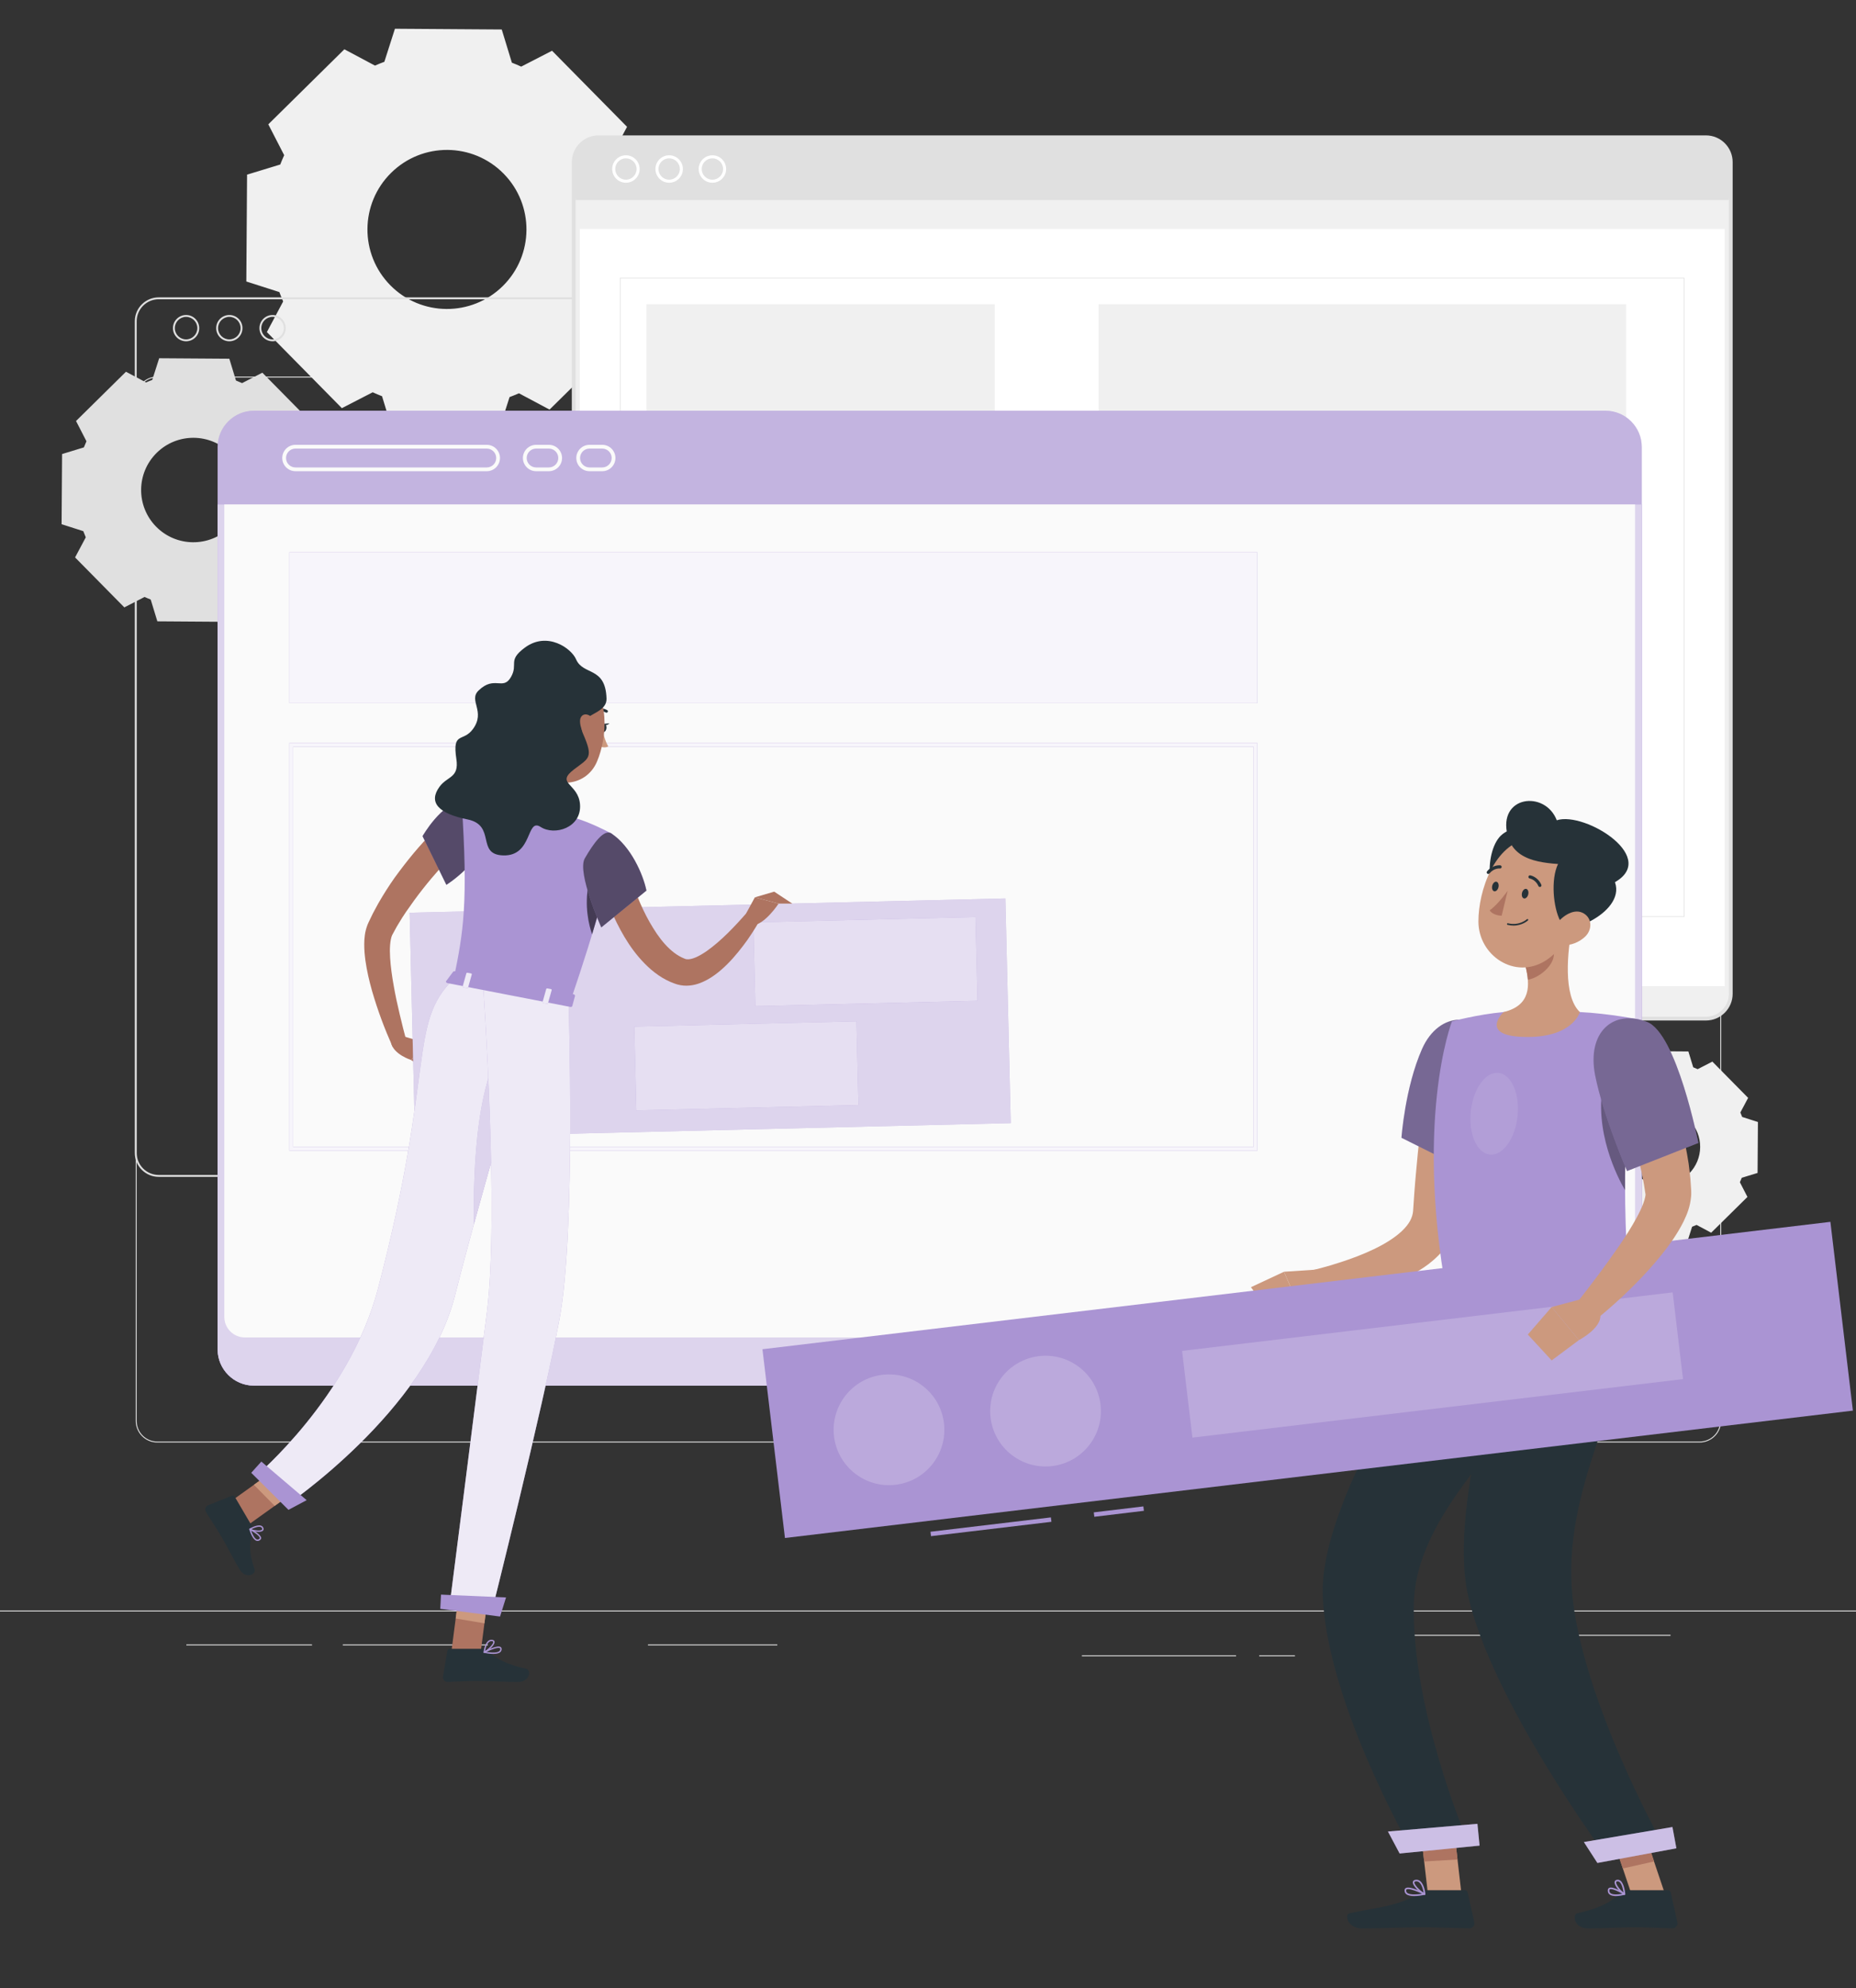 <svg width="452" height="484" viewBox="0 0 452 484" fill="none" xmlns="http://www.w3.org/2000/svg">
<rect x="0" y="0" width="452" height="484" fill="#333333" stroke="none"/>
<g clip-path="url(#clip0_925_712)">
<path d="M456.761 392.109H-2V392.339H456.761V392.109Z" fill="#E0E0E0"/>
<path d="M406.833 398.016H376.781V398.245H406.833V398.016Z" fill="#E0E0E0"/>
<path d="M301.023 403H263.48V403.229H301.023V403Z" fill="#E0E0E0"/>
<path d="M315.362 403H306.66V403.229H315.362V403Z" fill="#E0E0E0"/>
<path d="M118.805 400.359H83.481V400.589H118.805V400.359Z" fill="#E0E0E0"/>
<path d="M189.303 400.359H157.801V400.589H189.303V400.359Z" fill="#E0E0E0"/>
<path d="M367.898 398.016H335.859V398.245H367.898V398.016Z" fill="#E0E0E0"/>
<path d="M75.986 400.359H45.383V400.589H75.986V400.359Z" fill="#E0E0E0"/>
<path d="M215.464 351.191H38.292C35.404 351.191 33.055 348.841 33.055 345.954V96.909C33.055 94.022 35.404 91.672 38.292 91.672H215.464C218.351 91.672 220.701 94.022 220.701 96.909V345.954C220.701 348.841 218.351 351.191 215.464 351.191ZM38.292 91.902C35.53 91.902 33.284 94.148 33.284 96.91V345.955C33.284 348.716 35.53 350.962 38.292 350.962H215.464C218.225 350.962 220.471 348.716 220.471 345.955V96.909C220.471 94.148 218.225 91.901 215.464 91.901L38.292 91.902Z" fill="#E0E0E0"/>
<path d="M413.919 351.191H236.748C233.861 351.191 231.512 348.841 231.512 345.954V96.909C231.512 94.022 233.861 91.672 236.748 91.672H413.919C416.808 91.672 419.157 94.022 419.157 96.909V345.954C419.158 348.841 416.808 351.191 413.919 351.191ZM236.748 91.902C233.987 91.902 231.741 94.148 231.741 96.91V345.955C231.741 348.716 233.987 350.962 236.748 350.962H413.919C416.681 350.962 418.927 348.716 418.927 345.955V96.909C418.927 94.148 416.681 91.901 413.919 91.901L236.748 91.902Z" fill="#E0E0E0"/>
<path d="M133.835 99.72L152.357 81.453L148.49 73.941C148.49 73.941 148.491 73.94 148.491 73.94C148.836 73.191 149.153 72.438 149.451 71.672C149.451 71.671 149.451 71.671 149.452 71.671L157.53 69.206L157.71 43.193L149.662 40.615C149.375 39.846 149.072 39.084 148.737 38.331L152.707 30.875L134.441 12.353L126.931 16.219C126.931 16.219 126.93 16.219 126.93 16.218C126.181 15.873 125.424 15.56 124.659 15.261L122.193 7.18L96.18 7L93.603 15.048C92.831 15.33 92.074 15.637 91.322 15.972C91.321 15.972 91.32 15.972 91.319 15.972L83.862 12.002L65.341 30.271L69.209 37.784C68.865 38.531 68.548 39.289 68.251 40.053L60.168 42.518L59.988 68.532L68.034 71.109C68.321 71.878 68.625 72.64 68.959 73.394C68.959 73.395 68.96 73.395 68.96 73.395L64.991 80.849L83.257 99.371L90.766 95.505C91.515 95.85 92.272 96.164 93.037 96.462C93.038 96.462 93.038 96.462 93.039 96.462L95.505 104.543L121.518 104.724L124.095 96.676C124.862 96.389 125.624 96.083 126.376 95.75L133.835 99.72ZM122.445 69.644C114.827 77.157 102.57 77.073 95.061 69.459C87.553 61.846 87.638 49.59 95.257 42.076C102.87 34.568 115.127 34.652 122.636 42.266C130.143 49.878 130.058 62.135 122.445 69.644Z" fill="#F0F0F0"/>
<path d="M63.494 148.105L75.656 136.11L73.117 131.177C73.117 131.176 73.118 131.176 73.118 131.175C73.344 130.684 73.552 130.189 73.749 129.687V129.686L79.053 128.068L79.171 110.985L73.887 109.293C73.699 108.789 73.5 108.288 73.28 107.793L75.888 102.897L63.891 90.734L58.959 93.272C58.468 93.046 57.969 92.84 57.468 92.644L55.849 87.337L38.767 87.219L37.074 92.504C36.566 92.689 36.07 92.891 35.576 93.11C35.575 93.11 35.575 93.111 35.575 93.111L30.678 90.504L18.515 102.499L21.055 107.433C20.828 107.924 20.621 108.422 20.425 108.923L15.118 110.542L15 127.625L20.283 129.316C20.472 129.821 20.671 130.321 20.89 130.817L18.284 135.712L30.279 147.875L35.21 145.336C35.702 145.563 36.199 145.769 36.701 145.965L38.321 151.272L55.403 151.39L57.096 146.104C57.6 145.916 58.1 145.715 58.593 145.496L63.494 148.105ZM56.014 128.354C51.012 133.288 42.962 133.232 38.032 128.233C33.101 123.233 33.157 115.185 38.16 110.25C43.16 105.32 51.208 105.376 56.139 110.375C61.07 115.375 61.014 123.424 56.014 128.354Z" fill="#E0E0E0"/>
<path d="M416.731 300.118L425.563 291.408L423.719 287.826C423.719 287.826 423.719 287.825 423.72 287.825C423.884 287.468 424.036 287.109 424.178 286.744V286.743L428.03 285.568L428.116 273.164L424.279 271.935C424.142 271.568 423.997 271.206 423.837 270.846L425.73 267.291L417.02 258.459L413.439 260.302C413.439 260.302 413.439 260.302 413.438 260.302C413.081 260.138 412.72 259.988 412.356 259.846L411.18 255.992L398.776 255.906L397.548 259.743C397.18 259.878 396.819 260.024 396.46 260.184C396.46 260.184 396.46 260.184 396.46 260.185L392.904 258.292L384.072 267.002L385.916 270.584C385.752 270.94 385.601 271.302 385.459 271.666L381.606 272.841L381.52 285.245L385.356 286.473C385.492 286.84 385.637 287.203 385.797 287.563L383.904 291.118L392.614 299.95L396.194 298.107C396.551 298.271 396.913 298.421 397.277 298.563L398.453 302.416L410.857 302.503L412.087 298.665C412.452 298.528 412.815 298.382 413.174 298.223L416.731 300.118ZM411.3 285.776C407.668 289.359 401.823 289.319 398.243 285.688C394.663 282.058 394.703 276.214 398.336 272.631C401.966 269.051 407.81 269.091 411.39 272.722C414.971 276.352 414.931 282.196 411.3 285.776Z" fill="#F0F0F0"/>
<path d="M308.343 286.516H38.645C35.438 286.516 32.828 283.906 32.828 280.699V78.216C32.828 75.008 35.438 72.398 38.645 72.398H308.343C311.551 72.398 314.16 75.008 314.16 78.216V280.699C314.16 283.906 311.551 286.516 308.343 286.516ZM38.645 72.857C35.691 72.857 33.287 75.261 33.287 78.216V280.699C33.287 283.653 35.691 286.057 38.645 286.057H308.343C311.298 286.057 313.702 283.653 313.702 280.699V78.216C313.702 75.261 311.298 72.857 308.343 72.857H38.645Z" fill="#E0E0E0"/>
<path d="M45.319 83.091C43.554 83.091 42.117 81.655 42.117 79.889C42.117 78.123 43.553 76.688 45.319 76.688C47.085 76.688 48.521 78.123 48.521 79.889C48.522 81.655 47.085 83.091 45.319 83.091ZM45.319 77.146C43.807 77.146 42.576 78.377 42.576 79.889C42.576 81.401 43.806 82.632 45.319 82.632C46.831 82.632 48.062 81.402 48.062 79.889C48.063 78.377 46.832 77.146 45.319 77.146Z" fill="#E0E0E0"/>
<path d="M55.85 83.091C54.084 83.091 52.648 81.655 52.648 79.889C52.648 78.123 54.084 76.688 55.85 76.688C57.615 76.688 59.051 78.123 59.051 79.889C59.052 81.655 57.615 83.091 55.85 83.091ZM55.85 77.146C54.338 77.146 53.107 78.377 53.107 79.889C53.107 81.401 54.338 82.632 55.85 82.632C57.362 82.632 58.592 81.402 58.592 79.889C58.593 78.377 57.363 77.146 55.85 77.146Z" fill="#E0E0E0"/>
<path d="M66.381 83.091C64.616 83.091 63.18 81.655 63.18 79.889C63.18 78.123 64.616 76.688 66.381 76.688C68.146 76.688 69.583 78.123 69.583 79.889C69.583 81.655 68.147 83.091 66.381 83.091ZM66.381 77.146C64.869 77.146 63.638 78.377 63.638 79.889C63.638 81.401 64.869 82.632 66.381 82.632C67.893 82.632 69.124 81.402 69.124 79.889C69.124 78.377 67.894 77.146 66.381 77.146Z" fill="#E0E0E0"/>
<path d="M415.458 247.541H145.76C142.686 247.541 140.172 245.026 140.172 241.954V39.471C140.172 36.397 142.687 33.883 145.76 33.883H415.457C418.53 33.883 421.044 36.398 421.044 39.471V241.954C421.045 245.026 418.53 247.541 415.458 247.541Z" fill="#E0E0E0"/>
<path d="M415.457 248.455H145.759C142.172 248.455 139.254 245.536 139.254 241.949V39.466C139.254 35.879 142.173 32.961 145.759 32.961H415.457C419.044 32.961 421.962 35.88 421.962 39.466V241.949C421.962 245.536 419.044 248.455 415.457 248.455ZM145.759 34.796C143.184 34.796 141.089 36.892 141.089 39.466V241.949C141.089 244.525 143.185 246.619 145.759 246.619H415.457C418.033 246.619 420.127 244.525 420.127 241.949V39.466C420.127 36.891 418.033 34.796 415.457 34.796H145.759Z" fill="#E0E0E0"/>
<path d="M140.172 48.328V241.95C140.172 245.024 142.687 247.538 145.76 247.538H415.457C418.53 247.538 421.044 245.023 421.044 241.95V48.328H140.172Z" fill="#F0F0F0"/>
<path d="M420.013 55.758H141.203V240.107H420.013V55.758Z" fill="white"/>
<path d="M410.148 223.238H151.065C151.014 223.238 150.973 223.196 150.973 223.144V67.71C150.973 67.659 151.014 67.617 151.065 67.617H410.148C410.199 67.617 410.241 67.659 410.241 67.71V223.145C410.24 223.196 410.198 223.238 410.148 223.238ZM151.158 223.052H410.054V67.802H151.158V223.052Z" fill="#E6E6E6"/>
<path d="M152.434 44.492C150.59 44.492 149.09 42.992 149.09 41.148C149.09 39.305 150.59 37.805 152.434 37.805C154.277 37.805 155.778 39.305 155.778 41.148C155.778 42.993 154.277 44.492 152.434 44.492ZM152.434 38.548C151 38.548 149.833 39.715 149.833 41.149C149.833 42.583 151 43.75 152.434 43.75C153.868 43.75 155.034 42.583 155.034 41.149C155.034 39.715 153.867 38.548 152.434 38.548Z" fill="white"/>
<path d="M162.965 44.492C161.121 44.492 159.621 42.992 159.621 41.148C159.621 39.305 161.121 37.805 162.965 37.805C164.808 37.805 166.308 39.305 166.308 41.148C166.308 42.993 164.808 44.492 162.965 44.492ZM162.965 38.548C161.53 38.548 160.363 39.715 160.363 41.149C160.363 42.583 161.53 43.75 162.965 43.75C164.4 43.75 165.566 42.583 165.566 41.149C165.565 39.715 164.399 38.548 162.965 38.548Z" fill="white"/>
<path d="M173.496 44.492C171.652 44.492 170.152 42.992 170.152 41.148C170.152 39.305 171.652 37.805 173.496 37.805C175.34 37.805 176.84 39.305 176.84 41.148C176.839 42.993 175.339 44.492 173.496 44.492ZM173.496 38.548C172.062 38.548 170.895 39.715 170.895 41.149C170.895 42.583 172.061 43.75 173.496 43.75C174.931 43.75 176.097 42.583 176.097 41.149C176.097 39.715 174.93 38.548 173.496 38.548Z" fill="white"/>
<path d="M421.045 47.961H140.172V48.704H421.045V47.961Z" fill="#E0E0E0"/>
<path d="M267.543 205.031L396.031 205.031V74.073L267.543 74.073V205.031Z" fill="#F0F0F0"/>
<path d="M157.43 116.68L242.262 116.68V74.078H157.43V116.68Z" fill="#F0F0F0"/>
<path d="M157.43 240.102H242.262V132.599H157.43V240.102Z" fill="#F0F0F0"/>
<path d="M391.006 100H61.828C56.976 100 53 103.966 53 108.817V328.524C53 333.376 56.976 337.342 61.828 337.342H391.006C395.847 337.342 399.823 333.376 399.823 328.524V108.817C399.823 103.966 395.847 100 391.006 100Z" fill="#AA94D3"/>
<path opacity="0.3" d="M391.006 100H61.828C56.976 100 53 103.966 53 108.817V328.524C53 333.376 56.976 337.342 61.828 337.342H391.006C395.847 337.342 399.823 333.376 399.823 328.524V108.817C399.823 103.966 395.847 100 391.006 100Z" fill="white"/>
<path d="M118.55 114.72H71.95C70.179 114.72 68.738 113.279 68.738 111.508C68.738 109.737 70.179 108.297 71.95 108.297H118.55C120.32 108.297 121.761 109.737 121.761 111.508C121.761 113.278 120.32 114.72 118.55 114.72ZM71.95 109.214C70.685 109.214 69.656 110.244 69.656 111.508C69.656 112.773 70.685 113.802 71.95 113.802H118.55C119.815 113.802 120.843 112.773 120.843 111.508C120.843 110.244 119.815 109.214 118.55 109.214H71.95Z" fill="#FAFAFA"/>
<path d="M133.668 114.72H130.559C128.788 114.72 127.348 113.279 127.348 111.508C127.348 109.737 128.788 108.297 130.559 108.297H133.668C135.439 108.297 136.88 109.737 136.88 111.508C136.88 113.278 135.439 114.72 133.668 114.72ZM130.559 109.214C129.294 109.214 128.265 110.244 128.265 111.508C128.265 112.773 129.294 113.802 130.559 113.802H133.668C134.933 113.802 135.962 112.773 135.962 111.508C135.962 110.244 134.933 109.214 133.668 109.214H130.559Z" fill="#FAFAFA"/>
<path d="M146.668 114.72H143.559C141.788 114.72 140.348 113.279 140.348 111.508C140.348 109.737 141.788 108.297 143.559 108.297H146.668C148.439 108.297 149.88 109.737 149.88 111.508C149.88 113.278 148.439 114.72 146.668 114.72ZM143.559 109.214C142.295 109.214 141.265 110.244 141.265 111.508C141.265 112.773 142.295 113.802 143.559 113.802H146.668C147.933 113.802 148.962 112.773 148.962 111.508C148.962 110.244 147.933 109.214 146.668 109.214H143.559Z" fill="#FAFAFA"/>
<path d="M53 122.812V328.528C53 333.38 56.976 337.345 61.828 337.345H391.006C395.847 337.345 399.823 333.38 399.823 328.528V122.812H53Z" fill="#AA94D3"/>
<path opacity="0.6" d="M53 122.812V328.528C53 333.38 56.976 337.345 61.828 337.345H391.006C395.847 337.345 399.823 333.38 399.823 328.528V122.812H53Z" fill="white"/>
<path d="M54.629 122.812V320.613C54.629 323.377 56.87 325.619 59.636 325.619H393.185C395.949 325.619 398.191 323.377 398.191 320.613V122.812H54.629Z" fill="#FAFAFA"/>
<path d="M70.473 134.453V171.185H306.196V134.453H70.473Z" fill="#AA94D3"/>
<path opacity="0.9" d="M70.473 134.453V171.185H306.196V134.453H70.473Z" fill="white"/>
<path d="M305.278 181.793V279.233H71.39V181.793H305.278ZM306.196 180.875H70.473V280.151H306.196V180.875Z" fill="#AA94D3"/>
<path opacity="0.9" d="M305.278 181.793V279.233H71.39V181.793H305.278ZM306.196 180.875H70.473V280.151H306.196V180.875Z" fill="white"/>
<path d="M355.922 461.144H347.748L345.574 442.219H353.746L355.922 461.144Z" fill="#CC997E"/>
<path d="M405.488 461.144H397.316L390.949 442.219H399.121L405.488 461.144Z" fill="#CC997E"/>
<path d="M396.226 460.195H406.189C406.523 460.195 406.813 460.427 406.884 460.753L408.498 468.018C408.666 468.772 408.074 469.484 407.301 469.471C404.096 469.416 401.757 469.229 397.719 469.229C395.235 469.229 390.117 469.487 386.687 469.487C383.332 469.487 382.809 466.095 384.213 465.787C390.51 464.409 392.881 462.51 394.897 460.698C395.263 460.371 395.736 460.195 396.226 460.195Z" fill="#263238"/>
<path d="M347.808 460.195H356.734C357.067 460.195 357.356 460.427 357.429 460.753L359.043 468.018C359.211 468.771 358.639 469.484 357.868 469.471C354.648 469.417 349.997 469.228 345.95 469.228C341.218 469.228 337.132 469.486 331.583 469.486C328.228 469.486 327.297 466.094 328.702 465.786C335.095 464.388 340.314 464.238 345.839 460.831C346.44 460.462 347.103 460.195 347.808 460.195Z" fill="#263238"/>
<path d="M360.615 258.367C359.802 264.697 358.912 271.056 357.968 277.379L355.135 296.619C354.705 299.009 353.711 301.296 352.394 303.155C351.079 305.024 349.521 306.509 347.925 307.737C344.707 310.162 341.32 311.62 337.984 312.764C334.632 313.877 331.284 314.616 327.938 315.126C326.264 315.379 324.588 315.553 322.916 315.695C321.226 315.841 319.605 315.926 317.824 315.924L317.27 309.813C320.182 309.143 323.272 308.362 326.163 307.402C329.082 306.47 331.924 305.406 334.549 304.143C337.167 302.899 339.586 301.408 341.358 299.76C342.236 298.939 342.932 298.083 343.385 297.262C343.827 296.433 344.059 295.675 344.132 294.887L344.446 290.33C344.556 288.706 344.707 287.093 344.848 285.476C345.135 282.248 345.451 279.028 345.811 275.816C346.514 269.386 347.35 263.002 348.353 256.602L360.615 258.367Z" fill="#CC997E"/>
<path d="M363.302 254.265C366.055 261.577 359.459 286.083 359.459 286.083L341.305 277.005C341.305 277.005 342.16 264.786 346.312 255.394C350.507 245.902 360.28 246.241 363.302 254.265Z" fill="#AA94D3"/>
<path opacity="0.3" d="M363.302 254.265C366.055 261.577 359.459 286.083 359.459 286.083L341.305 277.005C341.305 277.005 342.16 264.786 346.312 255.394C350.507 245.902 360.28 246.241 363.302 254.265Z" fill="black"/>
<path d="M321.613 309.031L312.695 309.623L316.861 319.195C316.861 319.195 322.582 319.191 324.203 313.464L321.613 309.031Z" fill="#CC997E"/>
<path d="M304.645 313.384L309.588 320.085L316.855 319.197L312.69 309.625L304.645 313.384Z" fill="#CC997E"/>
<path d="M345.578 442.219L346.839 453.204L354.958 452.715L353.754 442.219H345.578Z" fill="#AE7461"/>
<path d="M399.125 442.219H390.949L395.219 454.895L402.821 453.189L399.125 442.219Z" fill="#AE7461"/>
<path d="M353.602 248.667C353.602 248.667 343.957 273.345 353.118 319.303C366.288 319.303 390.419 319.303 396.828 319.303C397.129 312.593 392.913 279.861 399.385 248.246C399.385 248.246 391.893 246.742 384.752 246.398C379.166 246.128 371.081 245.95 366.17 246.399C359.699 246.989 353.602 248.667 353.602 248.667Z" fill="#AA94D3"/>
<path d="M369.567 271.755C368.985 277.244 365.968 281.425 362.828 281.092C359.687 280.759 357.614 276.04 358.195 270.551C358.777 265.062 361.794 260.881 364.935 261.214C368.074 261.546 370.148 266.266 369.567 271.755Z" fill="#AA94D3"/>
<path opacity="0.1" d="M369.567 271.755C368.985 277.244 365.968 281.425 362.828 281.092C359.687 280.759 357.614 276.04 358.195 270.551C358.777 265.062 361.794 260.881 364.935 261.214C368.074 261.546 370.148 266.266 369.567 271.755Z" fill="white"/>
<path d="M390.477 263.357C391.902 256.145 394.684 257.39 397.319 260.946C396.063 271.119 395.715 281.034 395.76 289.772C393.965 286.709 388.087 275.449 390.477 263.357Z" fill="#AA94D3"/>
<path opacity="0.4" d="M390.477 263.357C391.902 256.145 394.684 257.39 397.319 260.946C396.063 271.119 395.715 281.034 395.76 289.772C393.965 286.709 388.087 275.449 390.477 263.357Z" fill="black"/>
<path d="M382.909 225.477C381.737 231.455 380.567 242.409 384.749 246.399C384.749 246.399 383.115 252.463 372.006 252.463C359.791 252.463 366.168 246.399 366.168 246.399C372.834 244.807 372.662 239.86 371.501 235.215L382.909 225.477Z" fill="#CC997E"/>
<path d="M378.263 229.461L371.512 235.221C371.79 236.32 372.007 237.435 372.085 238.519C374.632 238.151 378.131 235.355 378.4 232.689C378.535 231.359 378.479 230.081 378.263 229.461Z" fill="#AE7461"/>
<path d="M365.895 203.103C361.398 206.595 361.432 220.566 368.246 220.857C375.061 221.149 374.411 196.491 365.895 203.103Z" fill="#263238"/>
<path d="M384.639 218.417C382.266 226.174 381.272 230.834 376.327 233.92C368.888 238.563 360.036 232.627 360.043 224.318C360.049 216.839 363.928 205.413 372.385 204.128C380.717 202.863 387.011 210.661 384.639 218.417Z" fill="#CC997E"/>
<path d="M382.242 225.996C377.675 226.71 375.189 203.229 386.064 208.433C401.519 215.829 389.625 224.843 382.242 225.996Z" fill="#263238"/>
<path d="M382.667 210.598C377.054 210.112 368.919 210.354 367.154 203.407C364.691 193.717 376.266 192.296 379.129 199.704C386.02 197.436 404.993 209.262 392.354 215.267L382.667 210.598Z" fill="#263238"/>
<path d="M386.115 227.956C384.563 229.497 382.446 230.179 380.648 230.145C377.946 230.093 377.368 227.489 378.768 225.344C380.028 223.412 382.952 221.112 385.352 222.203C387.718 223.277 387.888 226.193 386.115 227.956Z" fill="#CC997E"/>
<path d="M353.115 319.312C353.115 319.312 321.246 363.476 322.135 388.397C323.059 414.319 343.631 450.092 343.631 450.092L356.924 447.042C356.924 447.042 343.702 415.835 344.318 390.377C344.989 362.623 381.848 340.723 381.848 319.312C368.332 319.312 353.115 319.312 353.115 319.312Z" fill="#263238"/>
<path d="M368.624 319.314C368.624 319.314 352.385 364.829 357.476 388.226C363.052 413.848 391.014 451.705 391.014 451.705L404.399 448.022C404.399 448.022 386.288 415.448 383.107 390.08C379.653 362.547 396.83 339.789 396.83 319.312C380.09 319.314 368.624 319.314 368.624 319.314Z" fill="#263238"/>
<path d="M389.02 453.56L408.258 449.989L407.297 444.812L385.73 448.466L389.02 453.56Z" fill="#AA94D3"/>
<path opacity="0.4" d="M389.02 453.56L408.258 449.989L407.297 444.812L385.73 448.466L389.02 453.56Z" fill="white"/>
<path d="M340.856 451.256L360.328 449.334L359.805 444.031L338.012 445.901L340.856 451.256Z" fill="#AA94D3"/>
<path opacity="0.4" d="M340.856 451.256L360.328 449.334L359.805 444.031L338.012 445.901L340.856 451.256Z" fill="white"/>
<path d="M372.176 217.755C372.022 218.396 371.557 218.834 371.139 218.733C370.72 218.632 370.505 218.031 370.659 217.391C370.813 216.75 371.278 216.312 371.696 216.413C372.115 216.513 372.33 217.114 372.176 217.755Z" fill="#263238"/>
<path d="M364.926 216.013C364.772 216.654 364.307 217.092 363.889 216.991C363.471 216.89 363.255 216.289 363.409 215.649C363.563 215.008 364.028 214.57 364.446 214.671C364.865 214.771 365.079 215.372 364.926 216.013Z" fill="#263238"/>
<path d="M367.159 216.883C367.159 216.883 364.815 220.231 362.781 221.63C363.661 222.96 365.705 222.939 365.705 222.939L367.159 216.883Z" fill="#AE7461"/>
<path d="M368.596 225.339C368.148 225.339 367.664 225.287 367.144 225.162C367.04 225.137 366.977 225.032 367.001 224.929C367.026 224.825 367.125 224.758 367.235 224.786C370.048 225.462 371.833 223.812 371.851 223.795C371.93 223.722 372.051 223.725 372.125 223.803C372.198 223.881 372.194 224.003 372.117 224.077C372.052 224.137 370.755 225.339 368.596 225.339Z" fill="#263238"/>
<path d="M375.01 215.945C374.86 215.945 374.718 215.858 374.655 215.713C373.963 214.132 372.559 213.88 372.546 213.878C372.335 213.842 372.193 213.643 372.228 213.433C372.264 213.222 372.465 213.081 372.673 213.114C372.748 213.127 374.506 213.441 375.364 215.403C375.45 215.599 375.361 215.828 375.165 215.914C375.115 215.934 375.062 215.945 375.01 215.945Z" fill="#263238"/>
<path d="M362.446 212.777C362.359 212.777 362.273 212.748 362.2 212.688C362.035 212.553 362.011 212.309 362.146 212.143C363.507 210.488 365.289 210.665 365.36 210.673C365.572 210.696 365.726 210.888 365.702 211.1C365.679 211.312 365.482 211.461 365.277 211.442C365.208 211.437 363.825 211.319 362.745 212.635C362.668 212.729 362.558 212.777 362.446 212.777Z" fill="#263238"/>
<path d="M255.933 369.428L226.605 372.922L226.733 373.996L256.061 370.503L255.933 369.428Z" fill="#AA94D3"/>
<path d="M278.449 366.752L266.375 368.203L266.504 369.278L278.579 367.827L278.449 366.752Z" fill="#AA94D3"/>
<path d="M445.763 297.474L185.684 328.484L191.163 374.443L451.242 343.433L445.763 297.474Z" fill="#AA94D3"/>
<path d="M407.355 314.645L287.879 328.891L290.396 350.003L409.872 335.758L407.355 314.645Z" fill="#AA94D3"/>
<path opacity="0.2" d="M407.355 314.645L287.879 328.891L290.396 350.003L409.872 335.758L407.355 314.645Z" fill="white"/>
<path d="M229.887 346.504C230.769 353.897 225.49 360.605 218.097 361.485C210.705 362.367 203.996 357.088 203.116 349.695C202.234 342.303 207.513 335.594 214.906 334.713C222.297 333.832 229.006 339.11 229.887 346.504Z" fill="#AA94D3"/>
<path opacity="0.2" d="M229.887 346.504C230.769 353.897 225.49 360.605 218.097 361.485C210.705 362.367 203.996 357.088 203.116 349.695C202.234 342.303 207.513 335.594 214.906 334.713C222.297 333.832 229.006 339.11 229.887 346.504Z" fill="white"/>
<path d="M265.315 351.765C269.852 345.862 268.744 337.398 262.841 332.861C256.938 328.324 248.475 329.432 243.938 335.335C239.401 341.238 240.508 349.701 246.411 354.238C252.314 358.775 260.778 357.668 265.315 351.765Z" fill="#AA94D3"/>
<path opacity="0.2" d="M265.315 351.765C269.852 345.862 268.744 337.398 262.841 332.861C256.938 328.324 248.475 329.432 243.938 335.335C239.401 341.238 240.508 349.701 246.411 354.238C252.314 358.775 260.778 357.668 265.315 351.765Z" fill="white"/>
<path d="M402.501 254.617C403.207 256.132 403.793 257.478 404.362 258.921C404.935 260.341 405.48 261.768 406.01 263.201C407.046 266.077 407.989 268.993 408.804 271.965C409.645 274.926 410.315 277.966 410.87 281.056L411.257 283.387L411.543 285.761C411.649 286.546 411.694 287.361 411.752 288.167L411.835 289.377L411.856 289.68L411.874 290.182C411.888 290.568 411.868 290.905 411.846 291.253C411.599 293.929 410.806 295.7 410.024 297.354C409.221 298.983 408.338 300.4 407.429 301.754C405.595 304.439 403.607 306.818 401.563 309.103C397.448 313.656 393.074 317.707 388.349 321.534L384.035 317.171C387.575 312.659 391.098 307.991 394.296 303.354C395.888 301.03 397.388 298.671 398.636 296.356C399.255 295.205 399.811 294.055 400.198 292.999C400.585 291.972 400.801 290.929 400.738 290.663C400.728 290.644 400.73 290.613 400.717 290.633C400.709 290.611 400.722 290.698 400.705 290.586L400.667 290.341L400.516 289.362C400.414 288.71 400.331 288.062 400.182 287.399L399.788 285.422L399.329 283.432C398.669 280.778 397.919 278.115 397.06 275.455C396.193 272.801 395.277 270.144 394.291 267.507C393.805 266.185 393.305 264.868 392.783 263.564L391.228 259.75L402.501 254.617Z" fill="#CC997E"/>
<path d="M401.084 248.79C408.377 251.596 413.608 278.266 413.608 278.266L396.243 285.108C396.243 285.108 390.422 271.704 388.469 261.796C386.414 251.363 392.812 245.606 401.084 248.79Z" fill="#AA94D3"/>
<path opacity="0.3" d="M401.084 248.79C408.377 251.596 413.608 278.266 413.608 278.266L396.243 285.108C396.243 285.108 390.422 271.704 388.469 261.796C386.414 251.363 392.812 245.606 401.084 248.79Z" fill="black"/>
<path d="M393.525 461.618C392.903 461.618 392.322 461.512 391.951 461.201C391.658 460.954 391.523 460.611 391.55 460.179C391.572 459.856 391.743 459.704 391.883 459.632C392.79 459.163 395.424 460.786 395.721 460.973C395.786 461.014 395.822 461.091 395.81 461.168C395.797 461.245 395.739 461.307 395.663 461.326C395.096 461.461 394.281 461.618 393.525 461.618ZM392.311 459.926C392.209 459.926 392.124 459.941 392.059 459.975C392.007 460.001 391.947 460.051 391.938 460.202C391.919 460.51 392.004 460.74 392.2 460.904C392.648 461.279 393.714 461.331 395.102 461.052C394.179 460.519 392.937 459.926 392.311 459.926Z" fill="#AA94D3"/>
<path d="M395.616 461.341C395.585 461.341 395.552 461.334 395.524 461.317C394.678 460.858 393.043 459.067 393.216 458.156C393.247 457.992 393.37 457.706 393.832 457.648C394.122 457.614 394.408 457.695 394.656 457.896C395.605 458.672 395.801 461.031 395.808 461.131C395.814 461.202 395.781 461.27 395.721 461.308C395.689 461.33 395.653 461.341 395.616 461.341ZM393.966 458.029C393.938 458.029 393.908 458.031 393.879 458.035C393.626 458.065 393.606 458.181 393.596 458.23C393.493 458.768 394.535 460.122 395.376 460.76C395.28 460.071 395.02 458.696 394.411 458.2C394.272 458.084 394.127 458.029 393.966 458.029Z" fill="#AA94D3"/>
<path d="M344.412 461.618C343.6 461.618 342.85 461.493 342.426 461.116C342.155 460.876 342.034 460.56 342.063 460.174C342.08 459.945 342.19 459.766 342.381 459.659C343.371 459.106 346.659 460.771 347.031 460.963C347.103 461.001 347.145 461.081 347.134 461.163C347.122 461.245 347.061 461.31 346.98 461.325C346.289 461.463 345.312 461.618 344.412 461.618ZM342.932 459.926C342.781 459.926 342.659 459.949 342.571 459.997C342.493 460.04 342.457 460.102 342.449 460.202C342.429 460.465 342.506 460.668 342.683 460.824C343.185 461.271 344.529 461.349 346.334 461.048C345.204 460.511 343.706 459.926 342.932 459.926Z" fill="#AA94D3"/>
<path d="M346.944 461.342C346.918 461.342 346.89 461.336 346.865 461.324C345.879 460.882 343.925 459.114 344.075 458.19C344.109 457.973 344.264 457.703 344.795 457.649C345.199 457.609 345.551 457.719 345.868 457.981C346.908 458.834 347.128 461.036 347.137 461.129C347.143 461.199 347.114 461.265 347.058 461.305C347.023 461.329 346.984 461.342 346.944 461.342ZM344.951 458.029C344.913 458.029 344.874 458.031 344.834 458.035C344.485 458.07 344.462 458.208 344.456 458.253C344.366 458.808 345.694 460.197 346.699 460.802C346.594 460.159 346.304 458.84 345.621 458.281C345.417 458.112 345.197 458.029 344.951 458.029Z" fill="#AA94D3"/>
<path d="M385.896 316.078L377.879 318.21L384.525 326.26C384.525 326.26 390.948 322.929 389.563 319.329L385.896 316.078Z" fill="#CC997E"/>
<path d="M372.078 324.908L377.882 331.21L384.529 326.261L377.882 318.211L372.078 324.908Z" fill="#CC997E"/>
<path d="M112.091 206.127C110.559 207.691 108.917 209.42 107.408 211.149C105.875 212.882 104.373 214.643 102.951 216.455C101.524 218.266 100.181 220.122 98.889 221.999L97.949 223.421L97.067 224.867C96.764 225.347 96.492 225.836 96.229 226.328L95.504 227.663C95.26 228.147 95.083 229.075 95.004 230.046C94.924 231.032 94.94 232.111 95.007 233.204C95.147 235.402 95.469 237.683 95.879 239.962C96.272 242.248 96.765 244.544 97.317 246.831C97.84 249.122 98.446 251.43 99.045 253.683L95.684 254.94C93.633 250.478 91.967 245.94 90.587 241.187C89.924 238.806 89.34 236.379 88.987 233.815C88.817 232.53 88.694 231.214 88.704 229.809C88.726 228.399 88.833 226.91 89.493 225.17C89.697 224.664 89.813 224.459 89.954 224.156L90.369 223.295C90.641 222.717 90.923 222.147 91.231 221.597L92.134 219.931L93.091 218.307C94.39 216.163 95.769 214.079 97.274 212.109C98.765 210.126 100.301 208.187 101.925 206.326C103.579 204.464 105.196 202.687 107.078 200.898L112.091 206.127Z" fill="#AE7461"/>
<path d="M112.483 195.192C107.568 195.415 102.902 203.572 102.902 203.572L108.706 215.426C108.706 215.426 118.19 209.497 118.303 202.296C118.375 197.614 117.317 194.973 112.483 195.192Z" fill="#AA94D3"/>
<path opacity="0.5" d="M112.483 195.192C107.568 195.415 102.902 203.572 102.902 203.572L108.706 215.426C108.706 215.426 118.19 209.497 118.303 202.296C118.375 197.614 117.317 194.973 112.483 195.192Z" fill="black"/>
<path d="M98.115 252.258L104.093 254.034L100.115 258.062C100.115 258.062 95.808 256.734 95.207 253.806L98.115 252.258Z" fill="#AE7461"/>
<path d="M107.71 258.64L106.703 262.491L100.113 258.067L104.092 254.039L107.71 258.64Z" fill="#AE7461"/>
<path d="M244.843 218.736L99.754 222.219L101.067 276.92L246.156 273.436L244.843 218.736Z" fill="#AA94D3"/>
<path opacity="0.6" d="M244.843 218.736L99.754 222.219L101.067 276.92L246.156 273.436L244.843 218.736Z" fill="white"/>
<path d="M237.561 223.264L183.469 224.562L183.958 244.957L238.051 243.658L237.561 223.264Z" fill="#AA94D3"/>
<path opacity="0.7" d="M237.561 223.264L183.469 224.562L183.958 244.957L238.051 243.658L237.561 223.264Z" fill="white"/>
<path d="M208.569 248.647L154.477 249.945L154.966 270.339L209.059 269.041L208.569 248.647Z" fill="#AA94D3"/>
<path opacity="0.7" d="M208.569 248.647L154.477 249.945L154.966 270.339L209.059 269.041L208.569 248.647Z" fill="white"/>
<path d="M146.337 177.106C146.245 177.666 146.469 178.179 146.837 178.251C147.206 178.322 147.581 177.925 147.673 177.364C147.766 176.804 147.542 176.291 147.173 176.219C146.803 176.148 146.43 176.545 146.337 177.106Z" fill="#263238"/>
<path d="M147.004 176.227L148.423 176.102C148.423 176.102 147.554 177.019 147.004 176.227Z" fill="#263238"/>
<path d="M146.72 177.75C146.72 177.75 147.278 180.35 148.14 181.72C147.281 182.267 146.066 181.705 146.066 181.705L146.72 177.75Z" fill="#CC997E"/>
<path d="M147.709 173.516C147.655 173.516 147.6 173.503 147.551 173.476C146.223 172.763 145.128 173.3 145.082 173.324C144.917 173.409 144.716 173.343 144.63 173.177C144.547 173.012 144.611 172.812 144.774 172.727C144.832 172.697 146.22 171.999 147.867 172.885C148.031 172.973 148.092 173.176 148.004 173.339C147.944 173.453 147.829 173.516 147.709 173.516Z" fill="#263238"/>
<path d="M128.41 181.742C128.542 186.027 128.105 193.746 124.746 195.937C124.746 195.937 125.189 200.343 132.902 201.837C141.383 203.479 137.646 198.436 137.646 198.436C133.199 196.44 133.883 193.049 135.219 189.998L128.41 181.742Z" fill="#AE7461"/>
<path d="M151.512 206.742C152.038 208.877 152.708 211.22 153.445 213.416C154.201 215.632 155.003 217.827 155.933 219.941C156.858 222.055 157.901 224.093 159.082 225.977C160.247 227.864 161.561 229.615 163.044 230.993C163.785 231.68 164.562 232.281 165.368 232.743C165.77 232.979 166.18 233.181 166.595 233.344C166.859 233.448 166.869 233.46 166.974 233.492C167.066 233.519 167.169 233.542 167.291 233.55C167.766 233.604 168.568 233.46 169.417 233.092C170.27 232.727 171.175 232.19 172.07 231.577C175.656 229.051 179.039 225.472 182.118 221.923L185.102 223.917C184.476 225.076 183.823 226.126 183.129 227.196C182.444 228.264 181.713 229.304 180.931 230.316C179.371 232.343 177.702 234.333 175.634 236.116C174.601 237.011 173.472 237.863 172.129 238.587C170.787 239.288 169.2 239.956 167.212 239.979C166.722 239.986 166.213 239.944 165.704 239.852C165.208 239.77 164.633 239.589 164.326 239.474C163.59 239.219 162.884 238.907 162.212 238.553C160.861 237.852 159.652 236.988 158.559 236.055C154.208 232.261 151.545 227.582 149.357 222.903C148.271 220.55 147.321 218.163 146.52 215.734C145.711 213.281 145.001 210.916 144.43 208.276L151.512 206.742Z" fill="#AE7461"/>
<path d="M181.762 222.282L183.84 218.461L189.62 219.991C189.62 219.991 186.158 225.272 183.185 225.28L181.762 222.282Z" fill="#AE7461"/>
<path d="M188.549 217.086L192.946 219.992H189.62L183.84 218.461L188.549 217.086Z" fill="#AE7461"/>
<path d="M109.957 401.92L117.039 402.441L119.143 386.178L112.061 385.656L109.957 401.92Z" fill="#AE7461"/>
<path d="M54.223 366.945L59.118 372.198L72.392 362.691L67.497 357.438L54.223 366.945Z" fill="#AE7461"/>
<path d="M61.258 371.374L57.173 364.404C57.025 364.15 56.733 364.045 56.472 364.149L50.653 366.495C50.049 366.738 49.812 367.538 50.165 368.118C51.63 370.524 52.455 371.614 54.251 374.68C55.357 376.565 56.781 379.433 58.308 382.037C59.8 384.584 62.415 383.314 62.006 382.096C60.171 376.639 61.122 375.05 61.497 372.628C61.564 372.192 61.476 371.746 61.258 371.374Z" fill="#263238"/>
<path d="M117.485 401.43H109.525C109.235 401.43 108.995 401.631 108.947 401.913L107.878 408.212C107.767 408.865 108.313 409.484 108.981 409.472C111.758 409.424 113.1 409.261 116.601 409.261C118.754 409.261 123.203 409.485 126.178 409.485C129.086 409.485 129.386 406.544 128.154 406.277C122.631 405.082 120.488 403.435 118.658 401.865C118.328 401.582 117.909 401.43 117.485 401.43Z" fill="#263238"/>
<path d="M119.141 386.178L117.974 395.217L110.973 394.044L112.056 385.656L119.141 386.178Z" fill="#CC997E"/>
<path d="M67.492 357.438L72.39 362.692L66.897 366.624L61.828 361.49L67.492 357.438Z" fill="#CC997E"/>
<path d="M110.488 238.335C115.981 239.397 127.63 241.655 138.897 243.841C152.321 204.321 149.109 203.042 149.109 203.042C149.109 203.042 146.259 201.454 142.661 200.049C142.524 199.995 142.395 199.949 142.276 199.904C140.46 199.241 140.077 199.142 137.643 198.434C133.459 197.445 129.563 196.637 124.744 195.939C124.435 195.894 124.124 195.848 123.824 195.812C122.95 195.702 122.085 195.612 121.248 195.531C120.684 195.467 120.12 195.431 119.584 195.395C118.948 195.358 118.329 195.322 117.749 195.295C114.642 195.141 112.422 195.186 112.422 195.186C114.049 219.849 112.863 226.933 110.488 238.335Z" fill="#AA94D3"/>
<path d="M143.361 215.067C142.251 220.627 143.426 225.252 144.196 227.463C146.554 219.737 147.894 214.452 148.619 210.837C146.444 210.553 144.123 211.259 143.361 215.067Z" fill="#AA94D3"/>
<path opacity="0.6" d="M143.361 215.067C142.251 220.627 143.426 225.252 144.196 227.463C146.554 219.737 147.894 214.452 148.619 210.837C146.444 210.553 144.123 211.259 143.361 215.067Z" fill="black"/>
<path d="M148.869 202.908C153.608 206.001 156.629 212.883 157.432 216.826L146.436 225.788C146.436 225.788 140.446 212.413 142.412 208.994C144.459 205.435 147.077 201.738 148.869 202.908Z" fill="#AA94D3"/>
<path opacity="0.5" d="M148.869 202.908C153.608 206.001 156.629 212.883 157.432 216.826L146.436 225.788C146.436 225.788 140.446 212.413 142.412 208.994C144.459 205.435 147.077 201.738 148.869 202.908Z" fill="black"/>
<path d="M127.711 171.909C126.998 178.882 126.547 181.813 129.463 186.027C133.849 192.366 142.602 191.97 145.391 185.413C147.902 179.511 148.646 169.101 142.316 165.045C136.078 161.05 128.423 164.937 127.711 171.909Z" fill="#AE7461"/>
<path d="M127.808 157.681C123.526 160.854 126.269 161.619 124.444 164.819C122.483 168.255 120.437 164.342 116.543 168.118C114.02 170.565 118.326 173.165 115.192 177.475C112.757 180.824 110.113 177.923 111.139 184.787C111.84 189.473 108.973 188.89 107.039 191.541C104.265 195.342 106.752 198.065 113.835 199.493C120.918 200.92 115.87 208.047 122.532 208.26C129.796 208.493 128.109 199.025 131.657 201.328C135.072 203.544 141.642 201.528 141.255 195.873C140.899 190.682 135.136 190.86 139.803 187.31C143.455 184.532 144.579 184.568 141.998 178.652C139.803 173.624 147.86 174.389 147.71 170.031C147.44 162.171 141.998 164.525 140.284 160.498C139.171 157.883 133.299 153.611 127.808 157.681Z" fill="#263238"/>
<path d="M141.258 175.55C141.246 176.825 141.801 178.178 142.519 179.159C143.599 180.635 144.871 180.245 145.186 178.891C145.469 177.672 145.248 175.434 143.869 174.407C142.51 173.395 141.272 174.093 141.258 175.55Z" fill="#AE7461"/>
<path d="M131.399 242.393C131.399 242.393 117.559 288.74 110.798 315.432C103.665 343.594 69.626 366.549 69.626 366.549L62.363 359.323C62.363 359.323 85.12 340.117 92.029 313.836C106.057 260.488 99.308 249.188 110.492 238.344L131.399 242.393Z" fill="#AA94D3"/>
<path opacity="0.8" d="M131.399 242.393C131.399 242.393 117.559 288.74 110.798 315.432C103.665 343.594 69.626 366.549 69.626 366.549L62.363 359.323C62.363 359.323 85.12 340.117 92.029 313.836C106.057 260.488 99.308 249.188 110.492 238.344L131.399 242.393Z" fill="white"/>
<path d="M70.251 367.592L61.184 358.571L63.648 355.836L74.684 365.234L70.251 367.592Z" fill="#AA94D3"/>
<path d="M124.896 252.264C115.817 259.267 115.209 285.952 115.418 298.007C120.035 281.154 125.496 262.406 128.689 251.557C127.817 250.822 126.565 250.976 124.896 252.264Z" fill="#AA94D3"/>
<path opacity="0.6" d="M124.896 252.264C115.817 259.267 115.209 285.952 115.418 298.007C120.035 281.154 125.496 262.406 128.689 251.557C127.817 250.822 126.565 250.976 124.896 252.264Z" fill="white"/>
<path d="M62.728 375.162C62.644 375.162 62.558 375.15 62.472 375.123C61.608 374.86 60.995 373.278 60.707 372.358C60.687 372.294 60.707 372.225 60.758 372.18C60.811 372.136 60.883 372.128 60.943 372.159C61.204 372.293 63.5 373.491 63.592 374.397C63.612 374.599 63.532 374.778 63.359 374.916C63.153 375.08 62.942 375.162 62.728 375.162ZM61.159 372.657C61.587 373.869 62.104 374.661 62.57 374.803C62.761 374.862 62.951 374.813 63.149 374.654C63.257 374.568 63.263 374.49 63.258 374.431C63.209 373.952 62.064 373.163 61.159 372.657Z" fill="#AA94D3"/>
<path d="M138.47 243.84C138.47 243.84 140.239 299.916 136.277 321.037C132.156 343.006 119.605 392.982 119.605 392.982L109.391 391.663C109.391 391.663 115.85 341.178 118.592 319.351C121.583 295.554 117.665 239.812 117.665 239.812L138.47 243.84Z" fill="#AA94D3"/>
<path opacity="0.8" d="M138.47 243.84C138.47 243.84 140.239 299.916 136.277 321.037C132.156 343.006 119.605 392.982 119.605 392.982L109.391 391.663C109.391 391.663 115.85 341.178 118.592 319.351C121.583 295.554 117.665 239.812 117.665 239.812L138.47 243.84Z" fill="white"/>
<path d="M121.779 393.565L107.219 391.686L107.4 388.227L123.239 388.917L121.779 393.565Z" fill="#AA94D3"/>
<path d="M62.962 372.947C62.17 372.947 61.21 372.705 60.781 372.45C60.73 372.42 60.699 372.365 60.699 372.305C60.7 372.246 60.731 372.191 60.783 372.161C60.856 372.119 62.579 371.118 63.556 371.438C63.823 371.524 64.015 371.697 64.125 371.951C64.299 372.346 64.128 372.579 64.011 372.682C63.794 372.872 63.403 372.947 62.962 372.947ZM61.233 372.298C62.031 372.62 63.421 372.754 63.788 372.43C63.848 372.376 63.906 372.29 63.817 372.085C63.745 371.921 63.625 371.813 63.452 371.757C62.868 371.569 61.825 371.996 61.233 372.298Z" fill="#AA94D3"/>
<path d="M120.114 402.662C119.333 402.662 118.489 402.528 117.89 402.409C117.819 402.394 117.766 402.338 117.756 402.268C117.746 402.197 117.781 402.128 117.846 402.095C118.17 401.929 121.038 400.48 121.892 400.967C122.056 401.06 122.15 401.215 122.163 401.414C122.184 401.748 122.076 402.023 121.839 402.23C121.467 402.553 120.816 402.662 120.114 402.662ZM118.451 402.171C120.011 402.429 121.177 402.362 121.617 401.976C121.773 401.839 121.842 401.662 121.828 401.434C121.822 401.347 121.792 401.294 121.727 401.258C121.261 400.994 119.629 401.611 118.451 402.171Z" fill="#AA94D3"/>
<path d="M117.925 402.419C117.89 402.419 117.855 402.408 117.827 402.388C117.778 402.352 117.752 402.293 117.759 402.234C117.773 402.103 118.137 399.036 119.823 399.219C120.28 399.265 120.413 399.498 120.443 399.684C120.571 400.484 118.857 402.02 117.994 402.405C117.972 402.415 117.949 402.419 117.925 402.419ZM119.69 399.548C118.668 399.548 118.265 401.23 118.14 401.95C119.022 401.424 120.189 400.217 120.111 399.737C120.105 399.7 120.086 399.583 119.788 399.553C119.755 399.55 119.723 399.548 119.69 399.548Z" fill="#AA94D3"/>
<path d="M110.342 236.598L108.643 238.878C108.511 239.055 108.711 239.3 109.04 239.364L138.835 245.134C139.091 245.184 139.324 245.1 139.366 244.944L140.039 242.464C140.086 242.293 139.889 242.101 139.608 242.047L110.838 236.475C110.628 236.434 110.426 236.484 110.342 236.598Z" fill="#AA94D3"/>
<path d="M113.674 240.543L112.903 240.393C112.75 240.364 112.646 240.262 112.672 240.169L113.576 236.954C113.602 236.86 113.749 236.807 113.903 236.836L114.674 236.986C114.827 237.015 114.931 237.117 114.905 237.211L114.001 240.426C113.975 240.52 113.827 240.572 113.674 240.543Z" fill="#AA94D3"/>
<path opacity="0.8" d="M113.674 240.543L112.903 240.393C112.75 240.364 112.646 240.262 112.672 240.169L113.576 236.954C113.602 236.86 113.749 236.807 113.903 236.836L114.674 236.986C114.827 237.015 114.931 237.117 114.905 237.211L114.001 240.426C113.975 240.52 113.827 240.572 113.674 240.543Z" fill="white"/>
<path d="M133.131 244.356L132.36 244.206C132.207 244.177 132.103 244.075 132.129 243.981L133.033 240.766C133.06 240.672 133.206 240.619 133.36 240.649L134.131 240.798C134.284 240.828 134.389 240.93 134.362 241.023L133.459 244.238C133.431 244.333 133.284 244.385 133.131 244.356Z" fill="#AA94D3"/>
<path opacity="0.8" d="M133.131 244.356L132.36 244.206C132.207 244.177 132.103 244.075 132.129 243.981L133.033 240.766C133.06 240.672 133.206 240.619 133.36 240.649L134.131 240.798C134.284 240.828 134.389 240.93 134.362 241.023L133.459 244.238C133.431 244.333 133.284 244.385 133.131 244.356Z" fill="white"/>
</g>
<defs>
<clipPath id="clip0_925_712">
<rect width="452" height="484" fill="white"/>
</clipPath>
</defs>
</svg>
